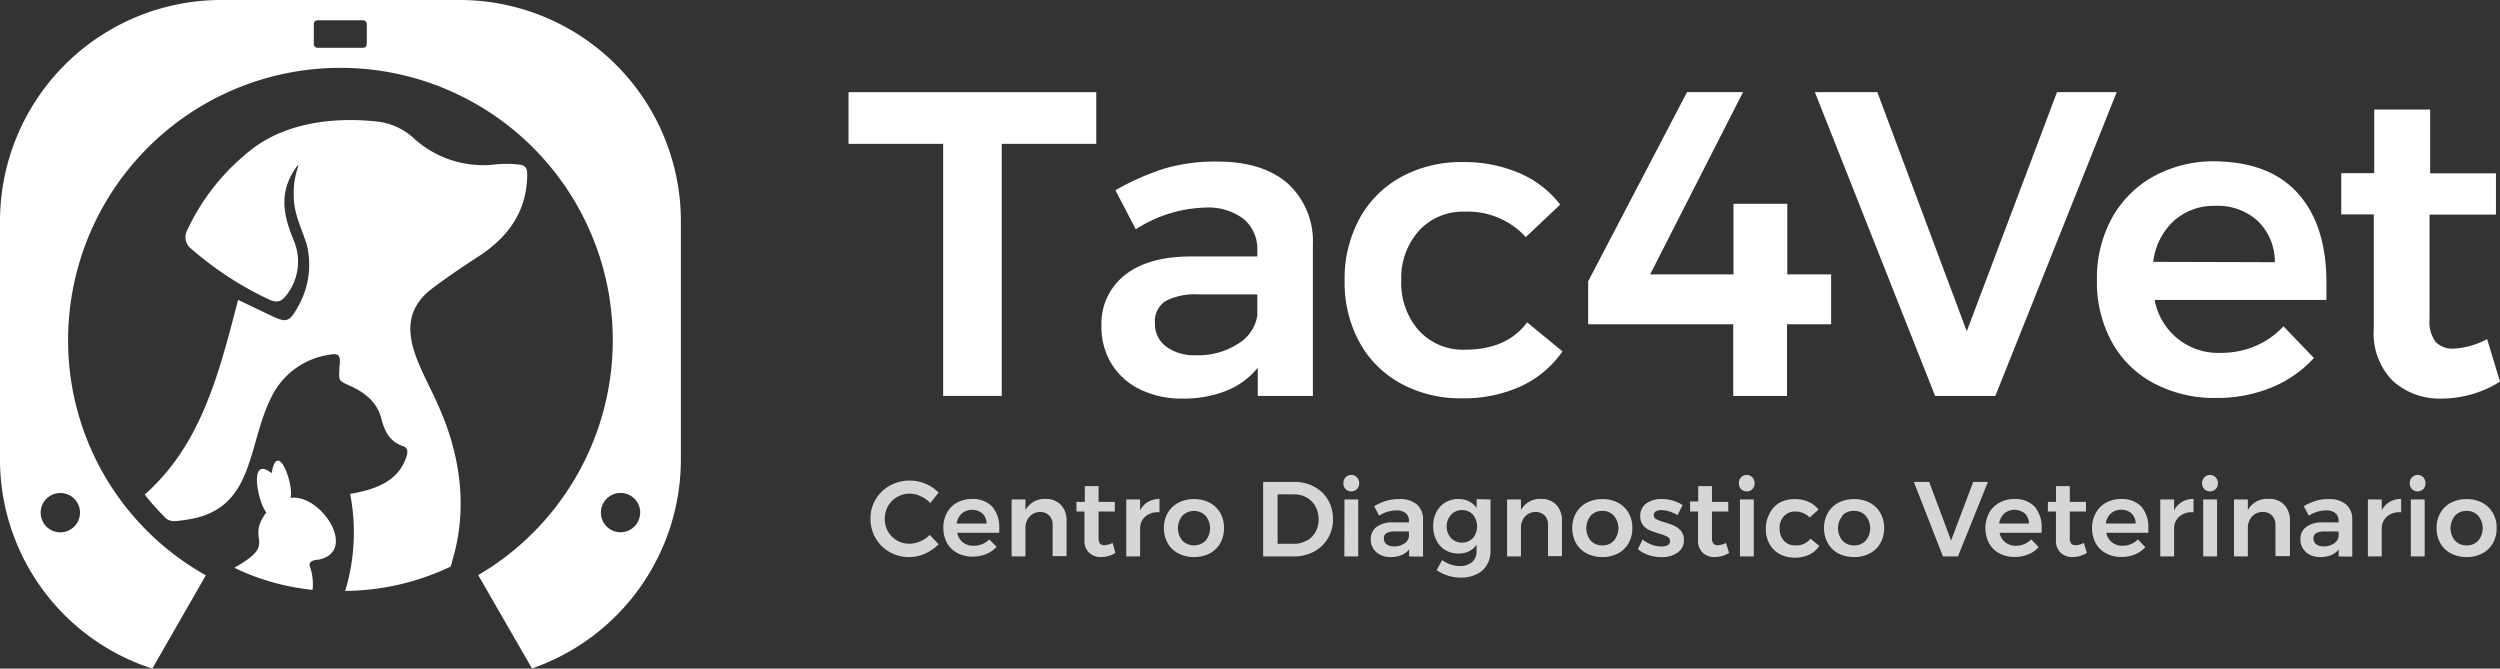 <svg xmlns="http://www.w3.org/2000/svg" viewBox="0 0 283.46 75.81"><rect x="0" y="0" width="283.46" height="75.81" fill="#333333" stroke="none"/><defs><style>.cls-1{fill:#fff;}.cls-2{opacity:0.8;}</style></defs><g id="Livello_2" data-name="Livello 2"><g id="Livello_1-2" data-name="Livello 1"><path class="cls-1" d="M18.85,58.8a28.68,28.68,0,0,1-2.44-2.72c.42-.38.83-.76,1.22-1.17C23.18,49.28,25.06,41.39,27,34l3.87,1.85c1.58.75,1.95.63,2.83-.92a9.6,9.6,0,0,0,1.11-7.1c-.55-1.81-1.48-3.54-1.5-5.48a9.16,9.16,0,0,1,.48-3.41.34.34,0,0,0,0-.24c-2.2,2.89-1.77,5.48-.46,8.62a6.14,6.14,0,0,1-.7,5.94c-.7,1-1.23,1.15-2.27.63a37.84,37.84,0,0,1-8.65-5.66,1.65,1.65,0,0,1-.51-2.07,25,25,0,0,1,7.7-9.5c4-2.87,9.33-3.41,14.11-2.85a7.36,7.36,0,0,1,3.78,1.75,11.66,11.66,0,0,0,9.32,3.09,12.55,12.55,0,0,1,2.67,0c.79.08,1,.38,1,1.18-.05,4.11-2.11,7-5.44,9.19-1.9,1.24-3.79,2.5-5.59,3.88-4.39,3.62-1.24,8.27.6,12.33,2.61,5.48,3.71,11.43,2.19,17.42l-.09.29c-.1.44-.22.87-.35,1.3A28.36,28.36,0,0,1,39.32,67h-.18a22.87,22.87,0,0,0,.56-11c2.73-.47,5.49-1.36,6.39-4.26.19-.51.12-1-.39-1.15-1.54-.53-2.1-1.71-2.48-3.18-.49-1.91-2-3-3.68-3.73-1.13-.52-1.13-.52-1.06-1.78,0-.21,0-.42.05-.62.07-1.06-.18-1.25-1.23-1.05a8.69,8.69,0,0,0-6.24,4.25c-3.18,5.67-1.87,13.35-10,14.46C19.82,59.13,19.38,59.17,18.85,58.8Zm16.26,5.36c-.11-.53.51-.68,1-.7,4.56-.94.25-7.53-3.18-7,.45-1.38-1.46-6.77-2.13-2.8-2.63-2.13-1.61,3.21-.6,4.45-2.49,3.32,1.53,3.34-3.63,6.27a26.56,26.56,0,0,0,8.87,2.5A6,6,0,0,0,35.11,64.16ZM77.2,25.09v27a25.09,25.09,0,0,1-16.88,23.7l-6.1-10.58A30.88,30.88,0,1,0,7.72,38.6,30.51,30.51,0,0,0,23.34,65.23L17.27,75.81A24.92,24.92,0,0,1,0,52.11v-27A25.09,25.09,0,0,1,25.09,0h27A25.09,25.09,0,0,1,77.2,25.09ZM6.84,55.9a2.23,2.23,0,1,0,2.23,2.22A2.22,2.22,0,0,0,6.84,55.9ZM41.59,2.72a.42.42,0,0,0-.42-.42H36a.42.42,0,0,0-.42.42V5a.42.42,0,0,0,.42.42h5.14A.42.42,0,0,0,41.59,5Zm31,55.4a2.23,2.23,0,1,0-2.23,2.23A2.22,2.22,0,0,0,72.58,58.12Z"/><g class="cls-2"><path class="cls-1" d="M104.39,56.27a2.82,2.82,0,0,0-3.7,1.11,2.9,2.9,0,0,0-.37,1.45,2.86,2.86,0,0,0,.37,1.44,2.78,2.78,0,0,0,1,1,2.84,2.84,0,0,0,1.44.38,3,3,0,0,0,1.21-.27,3.33,3.33,0,0,0,1.08-.73l1,1.06a5.06,5.06,0,0,1-1.55,1.07,4.45,4.45,0,0,1-4-.19,4.21,4.21,0,0,1-1.59-1.57,4.29,4.29,0,0,1-.58-2.21,4.17,4.17,0,0,1,.59-2.2,4.28,4.28,0,0,1,1.61-1.55,4.54,4.54,0,0,1,2.26-.57,4.6,4.6,0,0,1,1.78.36,4.4,4.4,0,0,1,1.48,1l-.94,1.19A3.1,3.1,0,0,0,104.39,56.27Z"/><path class="cls-1" d="M112.52,57.46a3.63,3.63,0,0,1,.78,2.48c0,.21,0,.36,0,.47h-4.77a1.86,1.86,0,0,0,.64,1.08,1.88,1.88,0,0,0,1.2.39,2.37,2.37,0,0,0,1-.19,2.16,2.16,0,0,0,.79-.53L113,62a3.3,3.3,0,0,1-1.18.82,4,4,0,0,1-1.54.29,3.61,3.61,0,0,1-1.74-.41,2.88,2.88,0,0,1-1.17-1.15,3.54,3.54,0,0,1-.41-1.71,3.45,3.45,0,0,1,.42-1.72A2.94,2.94,0,0,1,108.49,57a3.44,3.44,0,0,1,1.71-.42A3,3,0,0,1,112.52,57.46Zm-.66,1.9a1.55,1.55,0,0,0-.47-1.14,1.83,1.83,0,0,0-2.33,0,1.8,1.8,0,0,0-.58,1.14Z"/><path class="cls-1" d="M120.29,57.24a2.51,2.51,0,0,1,.64,1.82v4h-1.58V59.52a1.45,1.45,0,0,0-.39-1.07,1.42,1.42,0,0,0-1-.4,1.61,1.61,0,0,0-1.24.54,1.92,1.92,0,0,0-.45,1.32v3.18h-1.57V56.63h1.57v1.21a2.46,2.46,0,0,1,2.32-1.27A2.3,2.3,0,0,1,120.29,57.24Z"/><path class="cls-1" d="M126.47,62.69a3,3,0,0,1-1.62.47,1.91,1.91,0,0,1-1.36-.49,1.82,1.82,0,0,1-.53-1.44V58h-.91V56.9H123V55.12h1.56V56.9h1.84V58h-1.84V61a1,1,0,0,0,.16.64.69.69,0,0,0,.51.18,2.36,2.36,0,0,0,.92-.26Z"/><path class="cls-1" d="M130.16,56.91a2.63,2.63,0,0,1,1.31-.34v1.52a2.13,2.13,0,0,0-1.6.47,1.78,1.78,0,0,0-.6,1.41v3.12H127.7V56.63h1.57v1.24A2.36,2.36,0,0,1,130.16,56.91Z"/><path class="cls-1" d="M137.16,57a3,3,0,0,1,1.2,1.16,3.37,3.37,0,0,1,.42,1.7,3.46,3.46,0,0,1-.42,1.73,3,3,0,0,1-1.2,1.16,3.73,3.73,0,0,1-1.77.41,3.77,3.77,0,0,1-1.78-.41,2.94,2.94,0,0,1-1.21-1.16,3.47,3.47,0,0,1-.43-1.73,3.38,3.38,0,0,1,.43-1.7A3,3,0,0,1,133.61,57a3.77,3.77,0,0,1,1.78-.41A3.73,3.73,0,0,1,137.16,57Zm-3.1,1.48a2.24,2.24,0,0,0,0,2.82,1.88,1.88,0,0,0,2.64,0,2.24,2.24,0,0,0,0-2.82,1.86,1.86,0,0,0-2.64,0Z"/><path class="cls-1" d="M149,55.18a3.84,3.84,0,0,1,1.57,1.5,4.2,4.2,0,0,1,.57,2.18,4.1,4.1,0,0,1-2.16,3.69,4.86,4.86,0,0,1-2.31.54h-3.45V54.64h3.51A4.7,4.7,0,0,1,149,55.18Zm-.84,6.13a2.5,2.5,0,0,0,1-1,2.85,2.85,0,0,0,.35-1.44,3,3,0,0,0-.36-1.46,2.57,2.57,0,0,0-1-1,2.86,2.86,0,0,0-1.42-.36h-1.87v5.61h1.93A2.72,2.72,0,0,0,148.11,61.31Z"/><path class="cls-1" d="M153.85,54.12a.94.94,0,0,1,.26.68.93.93,0,0,1-.26.66.92.92,0,0,1-1.28,0,.92.92,0,0,1-.25-.66.94.94,0,0,1,.25-.68.89.89,0,0,1,1.28,0Zm-1.41,2.51H154v6.46h-1.57Z"/><path class="cls-1" d="M159.77,63.09V62.3a2.06,2.06,0,0,1-.87.64,3.12,3.12,0,0,1-1.22.22,2.51,2.51,0,0,1-1.19-.26,1.84,1.84,0,0,1-.79-.72,1.86,1.86,0,0,1-.28-1,1.7,1.7,0,0,1,.64-1.42,2.91,2.91,0,0,1,1.81-.53h1.88v-.16a1.1,1.1,0,0,0-.37-.89,1.65,1.65,0,0,0-1.09-.31,3.76,3.76,0,0,0-1.92.6l-.56-1.08a6.36,6.36,0,0,1,1.38-.61,4.86,4.86,0,0,1,1.45-.19,2.88,2.88,0,0,1,2,.6,2.16,2.16,0,0,1,.71,1.69v4.23Zm-.56-1.46a1.09,1.09,0,0,0,.54-.79v-.58h-1.62a1.85,1.85,0,0,0-.93.19.66.66,0,0,0-.29.61.79.79,0,0,0,.3.65,1.35,1.35,0,0,0,.84.24A2,2,0,0,0,159.21,61.63Z"/><path class="cls-1" d="M169,56.63v5.84a3,3,0,0,1-.42,1.6,2.63,2.63,0,0,1-1.18,1.05,4,4,0,0,1-1.78.37,4.76,4.76,0,0,1-2.73-.85l.63-1.14a3.32,3.32,0,0,0,2,.68,2.06,2.06,0,0,0,1.39-.45,1.55,1.55,0,0,0,.51-1.22v-.76a2.12,2.12,0,0,1-.85.75,2.53,2.53,0,0,1-1.2.26,2.84,2.84,0,0,1-1.5-.39,2.69,2.69,0,0,1-1-1.1,3.4,3.4,0,0,1-.37-1.62,3.31,3.31,0,0,1,.37-1.6,2.7,2.7,0,0,1,1-1.08,2.84,2.84,0,0,1,1.5-.39,2.59,2.59,0,0,1,1.2.27,2.2,2.2,0,0,1,.85.75v-1Zm-2,4.39a2.1,2.1,0,0,0,0-2.67,1.61,1.61,0,0,0-1.23-.51,1.59,1.59,0,0,0-1.24.52,2,2,0,0,0,0,2.66,1.75,1.75,0,0,0,2.47,0Z"/><path class="cls-1" d="M176.46,57.24a2.51,2.51,0,0,1,.64,1.82v4h-1.58V59.52a1.49,1.49,0,0,0-.38-1.07,1.42,1.42,0,0,0-1-.4,1.58,1.58,0,0,0-1.24.54,1.92,1.92,0,0,0-.45,1.32v3.18h-1.57V56.63h1.57v1.21a2.44,2.44,0,0,1,2.31-1.27A2.28,2.28,0,0,1,176.46,57.24Z"/><path class="cls-1" d="M183.46,57a3,3,0,0,1,1.2,1.16,3.37,3.37,0,0,1,.42,1.7,3.46,3.46,0,0,1-.42,1.73,3,3,0,0,1-1.2,1.16,3.73,3.73,0,0,1-1.77.41,3.77,3.77,0,0,1-1.78-.41,2.94,2.94,0,0,1-1.21-1.16,3.47,3.47,0,0,1-.43-1.73,3.38,3.38,0,0,1,.43-1.7A3,3,0,0,1,179.91,57a3.77,3.77,0,0,1,1.78-.41A3.73,3.73,0,0,1,183.46,57Zm-3.1,1.48a2.24,2.24,0,0,0,0,2.82,1.74,1.74,0,0,0,1.33.54,1.69,1.69,0,0,0,1.3-.54,2.2,2.2,0,0,0,0-2.82,1.66,1.66,0,0,0-1.3-.55A1.71,1.71,0,0,0,180.36,58.47Z"/><path class="cls-1" d="M189.3,58a2.92,2.92,0,0,0-.92-.16,1.29,1.29,0,0,0-.64.14.46.46,0,0,0-.23.43.51.51,0,0,0,.29.46,4.62,4.62,0,0,0,.94.35,8.49,8.49,0,0,1,1.11.4,2.15,2.15,0,0,1,.76.59,1.6,1.6,0,0,1,.32,1,1.65,1.65,0,0,1-.73,1.45,3.08,3.08,0,0,1-1.82.51,4.51,4.51,0,0,1-1.46-.24,3.3,3.3,0,0,1-1.21-.67l.54-1.09a3.38,3.38,0,0,0,1,.58,3.51,3.51,0,0,0,1.15.21,1.36,1.36,0,0,0,.69-.15.48.48,0,0,0,.26-.45.54.54,0,0,0-.3-.51,5.11,5.11,0,0,0-1-.37,9.39,9.39,0,0,1-1.06-.38,2,2,0,0,1-.71-.57,1.57,1.57,0,0,1-.3-1,1.68,1.68,0,0,1,.69-1.45,2.93,2.93,0,0,1,1.74-.5,4.58,4.58,0,0,1,1.27.18,3.83,3.83,0,0,1,1.1.51l-.57,1.13A4.42,4.42,0,0,0,189.3,58Z"/><path class="cls-1" d="M196.05,62.69a3,3,0,0,1-1.62.47,1.93,1.93,0,0,1-1.37-.49,1.86,1.86,0,0,1-.53-1.44V58h-.9l0-1.14h.92V55.12h1.56V56.9h1.85V58h-1.85V61a.93.93,0,0,0,.17.64.66.66,0,0,0,.51.18,2.32,2.32,0,0,0,.91-.26Z"/><path class="cls-1" d="M198.69,54.12a.94.94,0,0,1,.25.68.92.92,0,0,1-.25.66.92.92,0,0,1-1.28,0,.92.92,0,0,1-.25-.66.94.94,0,0,1,.25-.68.89.89,0,0,1,1.28,0Zm-1.41,2.51h1.57v6.46h-1.57Z"/><path class="cls-1" d="M203.54,58a1.65,1.65,0,0,0-1.27.53,1.93,1.93,0,0,0-.49,1.38,2,2,0,0,0,.49,1.4,1.65,1.65,0,0,0,1.27.53,2.06,2.06,0,0,0,1.74-.76l1,.81a2.77,2.77,0,0,1-1.15,1,3.71,3.71,0,0,1-1.65.34,3.5,3.5,0,0,1-1.7-.41,2.89,2.89,0,0,1-1.15-1.15,3.43,3.43,0,0,1-.41-1.71,3.49,3.49,0,0,1,.42-1.73A2.92,2.92,0,0,1,201.77,57a3.54,3.54,0,0,1,1.71-.41,3.81,3.81,0,0,1,1.58.31,2.91,2.91,0,0,1,1.13.88l-1,.9A2.2,2.2,0,0,0,203.54,58Z"/><path class="cls-1" d="M212,57a3,3,0,0,1,1.2,1.16,3.28,3.28,0,0,1,.43,1.7,3.37,3.37,0,0,1-.43,1.73,2.92,2.92,0,0,1-1.2,1.16,3.73,3.73,0,0,1-1.77.41,3.77,3.77,0,0,1-1.78-.41,2.86,2.86,0,0,1-1.2-1.16,3.37,3.37,0,0,1-.43-1.73,3.28,3.28,0,0,1,.43-1.7,2.92,2.92,0,0,1,1.2-1.16,3.77,3.77,0,0,1,1.78-.41A3.73,3.73,0,0,1,212,57Zm-3.09,1.48a2.2,2.2,0,0,0,0,2.82,1.73,1.73,0,0,0,1.32.54,1.71,1.71,0,0,0,1.31-.54,2.2,2.2,0,0,0,0-2.82,1.69,1.69,0,0,0-1.31-.55A1.71,1.71,0,0,0,208.87,58.47Z"/><path class="cls-1" d="M217,54.64h1.74l2.48,6.65,2.51-6.65h1.67L222,63.09H220.3Z"/><path class="cls-1" d="M230.71,57.46a3.63,3.63,0,0,1,.78,2.48c0,.21,0,.36,0,.47h-4.77a1.82,1.82,0,0,0,.65,1.08,1.84,1.84,0,0,0,1.2.39,2.41,2.41,0,0,0,.95-.19,2.34,2.34,0,0,0,.79-.53l.84.88a3.21,3.21,0,0,1-1.18.82,4,4,0,0,1-1.53.29,3.65,3.65,0,0,1-1.75-.41,2.85,2.85,0,0,1-1.16-1.15,3.71,3.71,0,0,1,0-3.43A3,3,0,0,1,226.69,57a3.4,3.4,0,0,1,1.7-.42A3,3,0,0,1,230.71,57.46Zm-.66,1.9a1.55,1.55,0,0,0-.47-1.14,1.83,1.83,0,0,0-2.33,0,1.9,1.9,0,0,0-.58,1.14Z"/><path class="cls-1" d="M236.62,62.69a3,3,0,0,1-1.61.47,1.92,1.92,0,0,1-1.37-.49,1.86,1.86,0,0,1-.53-1.44V58h-.91V56.9h.92V55.12h1.56V56.9h1.84V58h-1.84V61a.93.93,0,0,0,.17.64.65.65,0,0,0,.5.18,2.36,2.36,0,0,0,.92-.26Z"/><path class="cls-1" d="M242.81,57.46a3.63,3.63,0,0,1,.78,2.48c0,.21,0,.36,0,.47h-4.77a1.86,1.86,0,0,0,.64,1.08,1.88,1.88,0,0,0,1.2.39,2.37,2.37,0,0,0,.95-.19,2.24,2.24,0,0,0,.79-.53l.85.88a3.3,3.3,0,0,1-1.18.82,4,4,0,0,1-1.54.29,3.61,3.61,0,0,1-1.74-.41,2.88,2.88,0,0,1-1.17-1.15,3.54,3.54,0,0,1-.41-1.71,3.45,3.45,0,0,1,.42-1.72A2.94,2.94,0,0,1,238.78,57a3.44,3.44,0,0,1,1.71-.42A3,3,0,0,1,242.81,57.46Zm-.66,1.9a1.55,1.55,0,0,0-.47-1.14,1.65,1.65,0,0,0-1.18-.42,1.67,1.67,0,0,0-1.16.42,1.83,1.83,0,0,0-.57,1.14Z"/><path class="cls-1" d="M247.4,56.91a2.63,2.63,0,0,1,1.31-.34v1.52a2.13,2.13,0,0,0-1.6.47,1.78,1.78,0,0,0-.6,1.41v3.12h-1.57V56.63h1.57v1.24A2.36,2.36,0,0,1,247.4,56.91Z"/><path class="cls-1" d="M251.22,54.12a.94.94,0,0,1,.25.68.92.92,0,0,1-.25.66.92.92,0,0,1-1.28,0,.93.93,0,0,1-.26-.66.94.94,0,0,1,.26-.68.89.89,0,0,1,1.28,0Zm-1.41,2.51h1.57v6.46h-1.57Z"/><path class="cls-1" d="M259,57.24a2.55,2.55,0,0,1,.64,1.82v4H258V59.52a1.45,1.45,0,0,0-.39-1.07,1.42,1.42,0,0,0-1.05-.4,1.6,1.6,0,0,0-1.24.54,1.92,1.92,0,0,0-.45,1.32v3.18h-1.57V56.63h1.57v1.21a2.45,2.45,0,0,1,2.32-1.27A2.3,2.3,0,0,1,259,57.24Z"/><path class="cls-1" d="M265.17,63.09V62.3a2,2,0,0,1-.86.64,3.12,3.12,0,0,1-1.22.22,2.51,2.51,0,0,1-1.19-.26,1.84,1.84,0,0,1-.79-.72,1.86,1.86,0,0,1-.28-1,1.7,1.7,0,0,1,.64-1.42,2.91,2.91,0,0,1,1.81-.53h1.88v-.16a1.1,1.1,0,0,0-.37-.89,1.65,1.65,0,0,0-1.09-.31,3.76,3.76,0,0,0-1.92.6l-.57-1.08a6.41,6.41,0,0,1,1.39-.61,4.86,4.86,0,0,1,1.45-.19,2.88,2.88,0,0,1,1.95.6,2.16,2.16,0,0,1,.71,1.69v4.23Zm-.55-1.46a1.09,1.09,0,0,0,.54-.79v-.58h-1.63a1.83,1.83,0,0,0-.92.19.67.67,0,0,0-.3.61.8.8,0,0,0,.31.65,1.35,1.35,0,0,0,.84.24A2,2,0,0,0,264.62,61.63Z"/><path class="cls-1" d="M270.94,56.91a2.63,2.63,0,0,1,1.31-.34v1.52a2.13,2.13,0,0,0-1.6.47,1.78,1.78,0,0,0-.6,1.41v3.12h-1.57V56.63h1.57v1.24A2.43,2.43,0,0,1,270.94,56.91Z"/><path class="cls-1" d="M274.76,54.12a.94.94,0,0,1,.25.68.92.92,0,0,1-.25.66.92.92,0,0,1-1.28,0,.92.92,0,0,1-.25-.66.94.94,0,0,1,.25-.68.89.89,0,0,1,1.28,0Zm-1.41,2.51h1.57v6.46h-1.57Z"/><path class="cls-1" d="M281.45,57a3,3,0,0,1,1.2,1.16,3.28,3.28,0,0,1,.43,1.7,3.37,3.37,0,0,1-.43,1.73,2.92,2.92,0,0,1-1.2,1.16,3.72,3.72,0,0,1-1.76.41,3.78,3.78,0,0,1-1.79-.41,2.86,2.86,0,0,1-1.2-1.16,3.37,3.37,0,0,1-.43-1.73,3.28,3.28,0,0,1,.43-1.7A2.92,2.92,0,0,1,277.9,57a3.78,3.78,0,0,1,1.79-.41A3.72,3.72,0,0,1,281.45,57Zm-3.09,1.48a2.2,2.2,0,0,0,0,2.82,1.74,1.74,0,0,0,1.33.54,1.7,1.7,0,0,0,1.3-.54,2.2,2.2,0,0,0,0-2.82,1.68,1.68,0,0,0-1.3-.55A1.71,1.71,0,0,0,278.36,58.47Z"/></g><path class="cls-1" d="M96.21,10.45H124.3v5.86H113.58V44.89h-6.64V16.31H96.21Z"/><path class="cls-1" d="M142.61,44.89v-3.2a8.6,8.6,0,0,1-3.55,2.61,13,13,0,0,1-5,.89,10.65,10.65,0,0,1-4.84-1.06A7.7,7.7,0,0,1,126,41.2,7.88,7.88,0,0,1,124.89,37a7,7,0,0,1,2.61-5.78q2.61-2.1,7.38-2.14h7.68v-.69A4.42,4.42,0,0,0,141,24.82a6.66,6.66,0,0,0-4.42-1.28A15.2,15.2,0,0,0,128.78,26l-2.31-4.43a28.49,28.49,0,0,1,5.63-2.48,20.61,20.61,0,0,1,5.93-.77q5.11,0,7.95,2.46a8.83,8.83,0,0,1,2.88,6.89l0,17.22ZM140.34,39a4.56,4.56,0,0,0,2.22-3.22V33.38h-6.64a7.24,7.24,0,0,0-3.77.76,2.72,2.72,0,0,0-1.2,2.48,3.18,3.18,0,0,0,1.25,2.66,5.39,5.39,0,0,0,3.42,1A8.33,8.33,0,0,0,140.34,39Z"/><path class="cls-1" d="M166.08,24a6.72,6.72,0,0,0-5.2,2.17,8,8,0,0,0-2,5.6,8.12,8.12,0,0,0,2,5.71,6.75,6.75,0,0,0,5.2,2.17c3.14,0,5.51-1,7.08-3.1l4,3.29a11.68,11.68,0,0,1-4.68,3.94,15.51,15.51,0,0,1-6.74,1.38,14,14,0,0,1-6.91-1.68,11.68,11.68,0,0,1-4.7-4.7,14.06,14.06,0,0,1-1.67-7,14.23,14.23,0,0,1,1.69-7,11.87,11.87,0,0,1,4.73-4.72,14.09,14.09,0,0,1,7-1.68,15.65,15.65,0,0,1,6.42,1.26,11.51,11.51,0,0,1,4.6,3.56L173,26.88A8.91,8.91,0,0,0,166.08,24Z"/><path class="cls-1" d="M207.62,31.11v5.66h-5v8.12h-6.1V36.77H180.07V31.9l11.21-21.45h6.35L187.1,31.11h9.45v-8h6.1v8Z"/><path class="cls-1" d="M205.78,10.45h7.08L223,37.56l10.23-27.11H240L226.24,44.89h-6.83Z"/><path class="cls-1" d="M260.61,22q3.18,3.6,3.17,10.09c0,.85,0,1.49,0,1.92H244.3a7.33,7.33,0,0,0,7.53,6,10,10,0,0,0,3.86-.76A9.4,9.4,0,0,0,258.91,37l3.45,3.59a13.22,13.22,0,0,1-4.8,3.34,16.1,16.1,0,0,1-6.27,1.19,14.59,14.59,0,0,1-7.11-1.68,11.62,11.62,0,0,1-4.75-4.7,14.06,14.06,0,0,1-1.67-7,14.12,14.12,0,0,1,1.69-7,12.06,12.06,0,0,1,4.75-4.75,14.07,14.07,0,0,1,6.94-1.7Q257.44,18.37,260.61,22Zm-2.68,7.73A6.42,6.42,0,0,0,256,25.06a6.71,6.71,0,0,0-4.82-1.72,6.79,6.79,0,0,0-4.7,1.7,7.53,7.53,0,0,0-2.34,4.65Z"/><path class="cls-1" d="M283.46,43.27a12.43,12.43,0,0,1-6.59,1.92,7.9,7.9,0,0,1-5.56-2,7.6,7.6,0,0,1-2.16-5.88v-13h-3.69l0-4.68h3.74V12.42h6.34v7.23H283v4.68h-7.53V36.18a3.8,3.8,0,0,0,.69,2.58,2.65,2.65,0,0,0,2.07.77A9.21,9.21,0,0,0,282,38.45Z"/></g></g></svg>